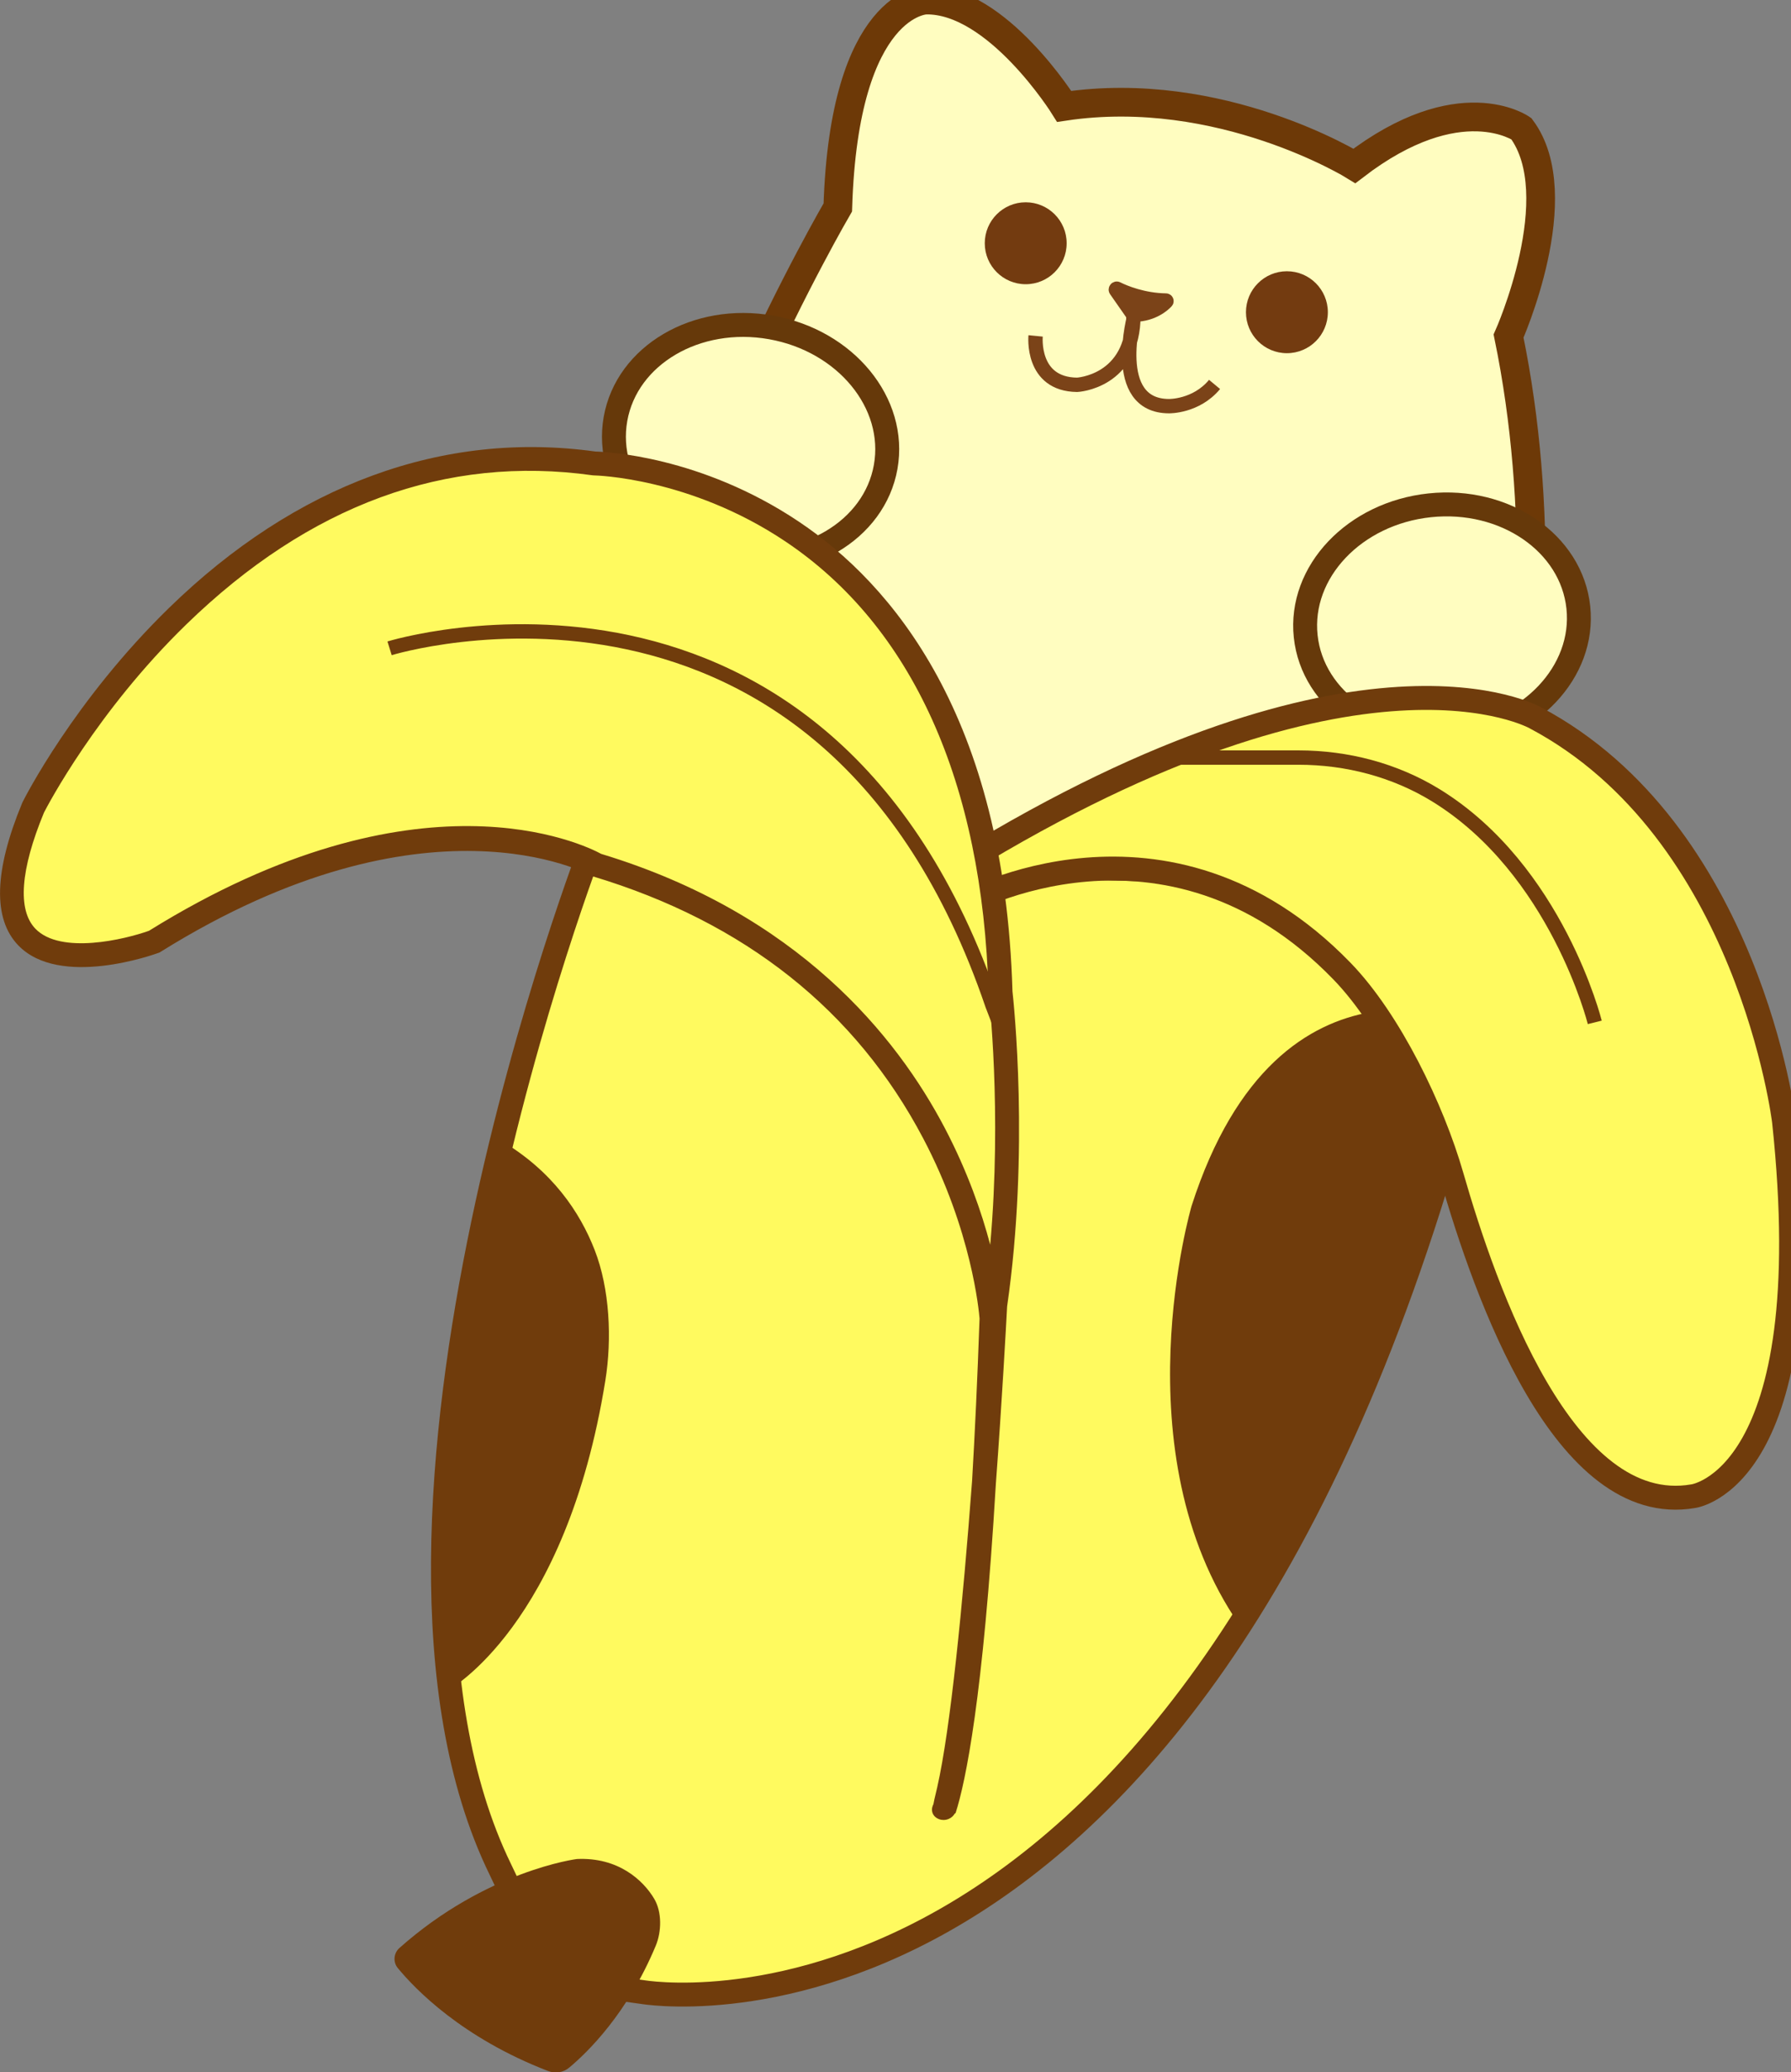 <?xml version="1.0" encoding="utf-8"?>
<svg viewBox="292.744 675.359 187.2 216.5" xmlns="http://www.w3.org/2000/svg">
  <rect x="292.744" y="675.359" width="187.2" height="216.5" fill="#808080" stroke="none"/>
  <g transform="matrix(0.5, 0, 0, 0.5, 190.419, 635.994)">
    <path class="st0" d="M510.01,292.17c0,0,24.89-71,10-143.22c0,0,13.11-29.33,2.67-43.33c0,0-12.89-9.11-34.89,7.78 c0,0-28-17.33-60.67-12.44c0,0-14-22.44-28.89-22.22c0,0-17.11,0.22-18.44,43.33c0,0-37.33,64-40,108.89l61.94,53.56L510.01,292.17 z" style="fill: rgb(255, 253, 192); stroke: rgb(109, 57, 7); stroke-miterlimit: 10; stroke-width: 6px;"/>
    <circle class="st1" cx="419.07" cy="129.56" r="8.56" style="fill: rgb(115, 59, 16);"/>
    <circle class="st1" cx="473.67" cy="143.97" r="8.56" style="fill: rgb(115, 59, 16);"/>
    <path class="st2" d="M421.14,148.92c0,0-1,10.11,8.67,10.22c0,0,11.78-0.56,11.78-14.56l-3.65-5.23c-0.11-0.16,0.06-0.37,0.24-0.28 c1.5,0.77,5.51,2.4,10.2,2.46c0.1,0,0.16,0.12,0.09,0.19c-0.6,0.64-2.8,2.69-6.63,2.76c0,0-5.33,19.08,7.17,19.12 c0,0,5.67,0.12,9.54-4.54" style="fill: none; stroke: rgb(123, 67, 24); stroke-miterlimit: 10; stroke-width: 3px;"/>
    <ellipse transform="matrix(0.175 -0.985 0.985 0.175 129.316 497.448)" class="st3" cx="361.61" cy="171.53" rx="24.5" ry="28.67" style="fill: rgb(255, 253, 192); stroke: rgb(102, 57, 10); stroke-miterlimit: 10; stroke-width: 5px;"/>
    <ellipse transform="matrix(0.994 -0.105 0.105 0.994 -19.144 54.442)" class="st3" cx="506.37" cy="208.65" rx="28.67" ry="24.5" style="fill: rgb(255, 253, 192); stroke: rgb(102, 57, 10); stroke-miterlimit: 10; stroke-width: 5px;"/>
    <path class="st4" d="M338.88,494.97c0,0,111.44,19.67,168.67-177.67l13.83-54.67l-110.5-3.17l-68.67-40l-13.54,35.13 c0,0-55.02,141.59-19.46,214.7l4.98,10.45c5.32,11.17,0.1,9.6,11.86,13.46L338.88,494.97z" style="fill: rgb(255, 250, 95); stroke: rgb(112, 60, 12); stroke-miterlimit: 10; stroke-width: 5px;"/>
    <path class="st5" d="M453.75,330.7c0,0-15.11,51.41,10.03,87.62c0,0,28.48-42.79,42.64-97.79l8.33-27.67 C514.75,292.86,472.25,273.2,453.75,330.7z" style="fill: rgb(112, 60, 12);"/>
    <path class="st4" d="M405.92,267.7c0,0,42.47-23.98,79.25,13.94c10.06,10.37,18.95,28.89,22.95,42.77 c7.01,24.39,23.5,71.6,50.47,66.96c0,0,27-3.33,19-78.33c0,0-7.33-60.67-52-84.33c0,0-36.33-20.67-119.67,30.33V267.7z" style="fill: rgb(255, 250, 95); stroke: rgb(112, 60, 12); stroke-miterlimit: 10; stroke-width: 5px;"/>
    <path class="st5" d="M328.95,339.9c-3.06-7.85-8.82-16.5-19.57-22.82c0,0-16.98,55.42-10.97,114.77c0,0,24.53-13.29,32.79-64.68 C332.59,358.52,332.13,348.05,328.95,339.9z" style="fill: rgb(112, 60, 12);"/>
    <path class="st6" d="M538.03,292.36c0,0-7.94-31.89-33.19-47.43c-8.62-5.3-18.63-7.9-28.74-7.9h-26.85" style="fill: none; stroke: rgb(112, 60, 12); stroke-miterlimit: 10; stroke-width: 3px;"/>
    <path class="st5" d="M287.8,489.96c3.68,4.47,13.49,14.61,31.42,21.52c1.49,0.57,3.18,0.33,4.41-0.7 c3.82-3.18,12.2-11.32,18.09-25.45c1.24-2.96,1.33-7.05-0.3-9.82c-2.32-3.92-7.54-8.73-16.17-8.33c0,0-18.87,2.38-37.12,18.61 C286.93,486.88,286.78,488.71,287.8,489.96z" style="fill: rgb(112, 60, 12);"/>
    <g>
      <path class="st7" d="M400.75,459.53c0,0,7.94-11.94,11.17-105.33c0,0-4.33-71.17-82.56-94.72c0,0-34.67-20-92.44,16 c0,0-43.56,16-25.33-28c0,0,41.33-82.57,117.33-71.91c0,0,81.78,1.02,84.9,110.46c0,0,3.78,31.89-1.11,65.44 C412.7,351.47,407.7,447.81,400.75,459.53z" style="fill: rgb(255, 250, 95);"/>
      <path class="st5" d="M404.14,457.7l-4.42-0.41c0.02-0.03,0.01-1.02,0-0.98c-0.07,0.34-0.17,0.03,0.85-4.11 c2.76-12.11,5.35-38.16,7.29-64.03c0.58-9.88,1.11-21.13,1.56-33.92c-0.12-1.49-1.63-18.37-11.76-37.61 c-14.1-26.8-37.32-45.22-69.02-54.77l-0.28-0.08l-0.25-0.14c-0.33-0.19-34.23-18.71-89.87,15.96l-0.22,0.14l-0.24,0.09 c-0.84,0.31-20.66,7.45-29.33-1.59c-5.32-5.54-5.04-15.54,0.83-29.72l0.07-0.16c0.43-0.86,10.75-21.24,30.65-40.63 c26.48-25.78,57.29-37.07,89.11-32.66c2.17,0.06,22.02,0.93,42.47,14.61c19.49,13.03,43.06,40.64,44.72,98.17 c0.24,2.16,3.59,33.43-1.12,65.87c-0.21,4-1.03,19.18-2.35,37.05c-2.65,44.74-6.33,62.32-8.42,68.81 M330.34,257.16 c41.07,12.45,61.74,38.05,71.85,57.35c4.75,9.08,7.68,17.57,9.46,24.33c2.49-28.02-0.29-52.24-0.33-52.52l-0.02-0.22 c-1.25-43.91-15.95-76.5-42.51-94.26c-19.99-13.37-39.73-13.76-39.92-13.77l-0.32-0.02c-30.67-4.3-59.26,6.18-84.97,31.17 c-18.75,18.22-29.04,37.94-29.74,39.31c-4.94,11.95-5.56,20.34-1.8,24.25c5.26,5.48,18.7,2.25,23.76,0.44 C292.06,238.27,326.71,255.19,330.34,257.16z" style="fill: rgb(112, 60, 12);"/>
    </g>
    <path class="st6" d="M286.09,214.2c0,0,91-28.17,126,74.5l2.5,6.5" style="fill: none; stroke: rgb(112, 60, 12); stroke-miterlimit: 10; stroke-width: 3px;"/>
    <ellipse transform="matrix(0.983 -0.183 0.183 0.983 -76.908 81.472)" class="st5" cx="402.16" cy="456.66" rx="2.52" ry="2.24" style="fill: rgb(112, 60, 12);"/>
    <ellipse class="st2" cx="443.27" cy="142.31" rx="2.52" ry="0.73" style="fill: none; stroke: rgb(123, 67, 24); stroke-miterlimit: 10; stroke-width: 3px;"/>
  </g>
</svg>